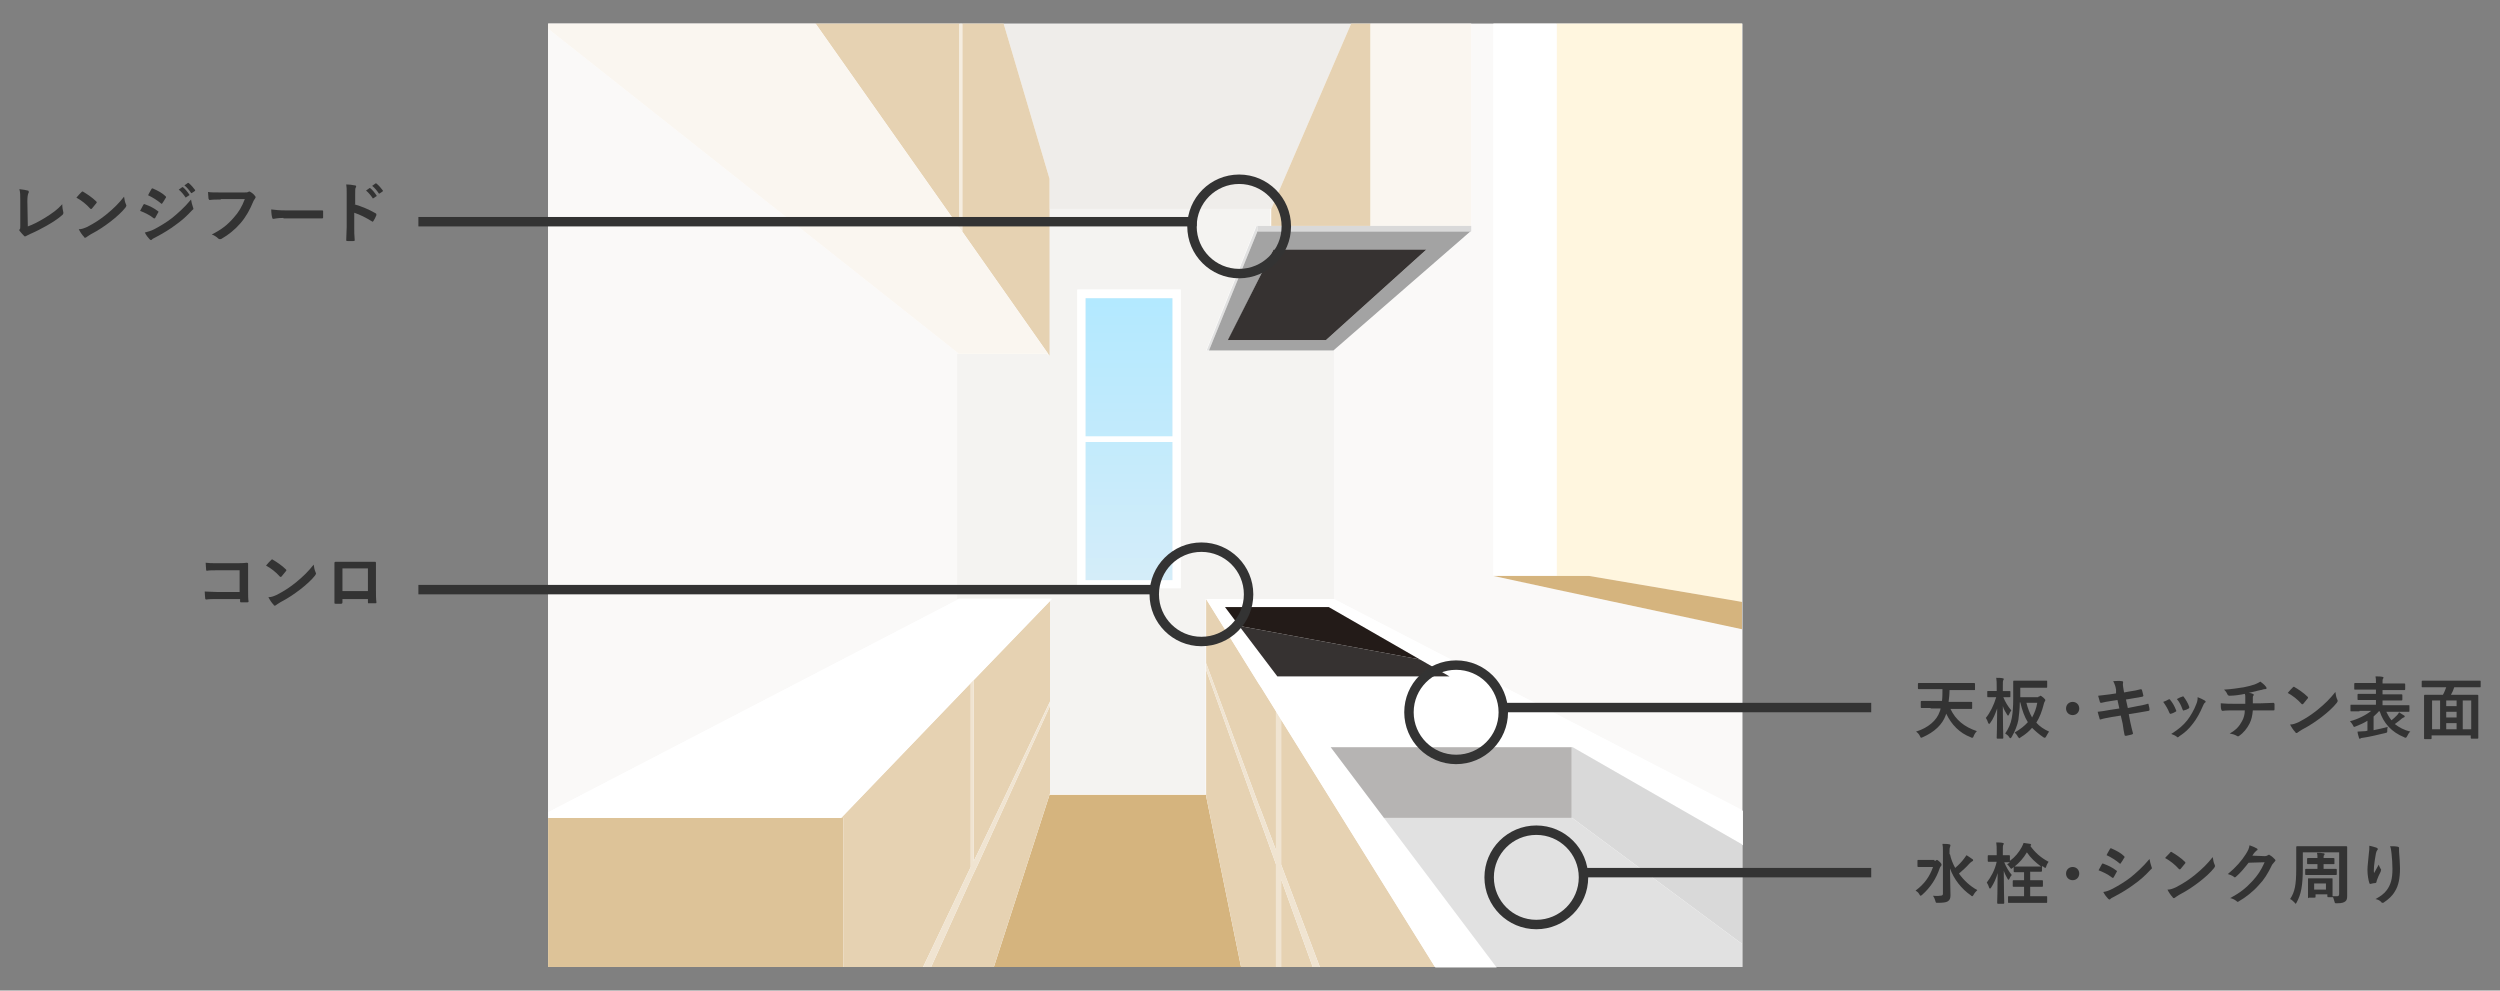 <?xml version="1.0" encoding="utf-8"?>
<!-- Generator: Adobe Illustrator 25.1.0, SVG Export Plug-In . SVG Version: 6.00 Build 0)  -->
<svg version="1.1" id="レイヤー_1" xmlns="http://www.w3.org/2000/svg" xmlns:xlink="http://www.w3.org/1999/xlink" x="0px"
	 y="0px" width="530px" height="210px" viewBox="0 0 530 210" style="enable-background:new 0 0 530 210;" xml:space="preserve">
<rect x="0" y="0" width="530" height="210" fill="#808080" stroke="none"/>
<style type="text/css">
	.st0{fill:#FFFFFF;}
	.st1{fill:#EBF3F9;}
	.st2{fill:#F3FAFD;}
	.st3{fill:#DEECF4;}
	.st4{fill:#D2E1EB;}
	.st5{fill:url(#SVGID_1_);}
	.st6{fill:#DEEBF5;}
	.st7{fill:#A7B0B8;}
	.st8{fill:url(#SVGID_2_);}
	.st9{fill:#F7FAFC;}
	.st10{fill:#EFF8FD;}
	.st11{fill:#D6E7F1;}
	.st12{fill:#CEE2ED;}
	.st13{fill:#BBBBBB;}
	.st14{fill:#CCCCCC;}
	.st15{fill:#FFF9EF;}
	.st16{fill:#C3DFF4;}
	.st17{fill:#B6D8F1;}
	.st18{fill:url(#SVGID_3_);}
	.st19{fill:none;stroke:#333333;stroke-width:2;stroke-miterlimit:10;}
	.st20{fill:#333333;}
	.st21{fill:#FAF9F8;}
	.st22{fill:#EFEDEA;}
	.st23{fill:#D5B47E;}
	.st24{fill:#F4F3F1;}
	.st25{fill:#E6D2B2;}
	.st26{fill:#F0E4D1;}
	.st27{fill:#363231;}
	.st28{fill:#231B18;}
	.st29{fill:#D9D9D9;}
	.st30{fill:#B6B4B3;}
	.st31{fill:#E1E1E1;}
	.st32{fill:#DDC398;}
	.st33{fill:#F5EDE0;}
	.st34{fill:#FAF6F0;}
	.st35{fill:#FFF6DF;}
	.st36{fill:#A3A3A3;}
	.st37{fill:url(#SVGID_4_);}
	.st38{fill:url(#SVGID_5_);}
	.st39{fill-rule:evenodd;clip-rule:evenodd;fill:#FCF8EE;}
	.st40{fill-rule:evenodd;clip-rule:evenodd;fill:#DCDCDC;}
	.st41{fill:#E5D3B3;stroke:#E5D3B3;stroke-width:0.439;stroke-linecap:round;stroke-linejoin:round;stroke-miterlimit:10;}
	.st42{fill:#EEEEEE;stroke:#EEEEEE;stroke-width:0.439;stroke-linecap:round;stroke-linejoin:round;stroke-miterlimit:10;}
	.st43{fill:#B4DCF2;stroke:#B4DCF2;stroke-width:0.439;stroke-linecap:round;stroke-linejoin:round;stroke-miterlimit:10;}
	.st44{fill:#DBDCDC;stroke:#DBDCDC;stroke-width:0.439;stroke-linecap:round;stroke-linejoin:round;stroke-miterlimit:10;}
	.st45{fill:#E5E5E4;stroke:#E5E5E4;stroke-width:0.439;stroke-linecap:round;stroke-linejoin:round;stroke-miterlimit:10;}
	.st46{fill:none;stroke:#C39C61;stroke-width:0.774;stroke-miterlimit:10;}
	.st47{fill:#C39C61;}
	.st48{fill:none;stroke:#C8C9C9;stroke-width:0.774;stroke-miterlimit:10;}
	.st49{fill:#C8C9C9;}
	.st50{opacity:0.8;clip-path:url(#SVGID_7_);fill:none;stroke:#FFFFFF;stroke-width:4.386;stroke-miterlimit:10;}
	.st51{opacity:0.8;clip-path:url(#SVGID_7_);fill:none;stroke:#FFFFFF;stroke-width:2.193;stroke-miterlimit:10;}
	.st52{fill:#F6F8F8;stroke:#F6F8F8;stroke-width:0.439;stroke-linecap:round;stroke-linejoin:round;stroke-miterlimit:10;}
	.st53{fill:#CECECE;}
	.st54{fill:none;stroke:#C8C9C9;stroke-width:0.785;stroke-miterlimit:10;}
	.st55{fill:#EEEEEE;}
	.st56{fill:none;stroke:#EEEEEE;stroke-width:0.554;stroke-miterlimit:10;}
	.st57{fill:#999B9B;}
	.st58{fill:#686B6B;}
	.st59{fill:#DBDCDC;}
	.st60{fill:none;stroke:#DBDCDC;stroke-width:0.785;stroke-miterlimit:10;}
	.st61{fill:#C8C9C9;stroke:#C8C9C9;stroke-width:0.785;stroke-miterlimit:10;}
	.st62{clip-path:url(#SVGID_9_);}
	.st63{fill-rule:evenodd;clip-rule:evenodd;fill:#EEE7DD;}
	.st64{fill:#CDB99A;}
	.st65{fill:none;}
	.st66{fill:#AE8249;}
	.st67{fill:#999999;}
	.st68{fill:#A18B74;}
	.st69{fill:#DDD0BB;}
	.st70{fill:#E8E9E9;}
	.st71{fill:#231815;}
	.st72{fill:#EDE6DA;}
	.st73{fill:#8F642B;}
	.st74{fill:#B3B3B3;}
	.st75{fill-rule:evenodd;clip-rule:evenodd;fill:#FBF4E5;}
	.st76{fill-rule:evenodd;clip-rule:evenodd;fill:#333333;}
	.st77{fill:#272727;}
	.st78{fill-rule:evenodd;clip-rule:evenodd;fill:#FFFFFF;}
</style>
<g>
	<g>
		<rect x="116.2" y="5" class="st0" width="253.2" height="200"/>
		<g>
			<polygon class="st21" points="202.9,74.7 116.2,6.1 116.2,172.2 202.9,127.2 			"/>
			<polygon class="st22" points="269.5,44.3 286.4,5.1 212.8,5.1 222.5,37.9 222.5,44.3 269.5,44.3 			"/>
			<polygon class="st23" points="207.3,180.8 213.2,168.5 213.2,168.5 			"/>
			<polygon class="st23" points="255.7,168.5 222.5,168.5 210.7,205 263.1,205 255.7,168.8 			"/>
			<polygon class="st21" points="330,125 316.6,122.1 316.6,118.7 316.6,5.1 311.9,5.1 311.9,47.9 311.9,49 311.8,49.1 282.8,74.2 
				282.8,127 369.3,171.7 369.3,133.4 			"/>
			<polygon class="st21" points="290.5,47.9 290.5,47.9 311.9,47.9 			"/>
			<path class="st24" d="M202.9,74.7v52.4l0.4-0.2H223l-16.6,17.3l16.2-16.8v21.3l-9.5,19.8h0l9.3-19.5v0.9l0.2-0.4v18.6l-0.1,0.3
				h33.1V142v-1.4V127h27l0.2,0.1V74.2l-0.1,0.1h-26.4h-0.6l10.6-26.4h0.2h2.8v-3.6h-47v31.1l-0.3-0.4h-19L202.9,74.7z M228.4,61.4
				h21.9v63.3h-21.9V61.4z"/>
			<polygon class="st25" points="271.6,183.3 279.8,205 304.2,205 271.6,152.6 			"/>
			<polygon class="st25" points="266.8,170.5 267.4,172 270.5,180.2 270.5,150.8 267.4,145.8 266.8,144.9 255.7,127 255.7,140.6 			
				"/>
			<polygon class="st25" points="271.6,205 278.3,205 271.6,186.4 			"/>
			<polygon class="st25" points="267.4,174.6 266.8,173 255.7,142 255.7,168.5 255.7,168.8 263.1,205 270.5,205 270.5,183.2 			"/>
			<polygon class="st26" points="271.6,152.6 270.5,150.8 270.5,180.2 267.4,172 266.8,170.5 255.7,140.6 255.7,142 266.8,173 
				267.4,174.6 270.5,183.2 270.5,205 271.6,205 271.6,186.4 278.3,205 279.8,205 271.6,183.3 			"/>
			<path class="st0" d="M282.7,127h-27l11.2,18l0.6,0.9l3.1,5l1.1,1.8l32.6,52.4h13l-23.8-31.6l-11.3-15h31h20.2h0.1l36,20.7v-7.3
				L282.8,127L282.7,127z M307.3,143.4h-36.5l-8-10.7l-3-4h22l19.4,11.1L307.3,143.4z"/>
			<polygon class="st27" points="270.8,143.4 307.3,143.4 301,139.8 262.7,132.7 			"/>
			<polygon class="st28" points="259.7,128.7 262.7,132.7 301,139.8 281.7,128.7 			"/>
			<polygon class="st29" points="333.2,158.4 333.2,173.3 333.3,173.4 369.3,200.1 369.3,179 333.4,158.4 			"/>
			<polygon class="st30" points="333.2,173.3 333.2,158.4 313,158.4 282.1,158.4 293.4,173.4 333.2,173.4 			"/>
			<polygon class="st31" points="369.3,200.1 333.3,173.4 333.2,173.3 333.2,173.4 293.4,173.4 317.2,205 369.3,205 			"/>
			<polygon class="st32" points="178.3,173.4 116.2,173.4 116.2,205 178.8,205 178.8,173.4 			"/>
			<polygon class="st25" points="222.6,148.7 222.6,127.4 206.4,144.2 206.4,182.6 207.3,180.8 213.2,168.5 			"/>
			<polygon class="st25" points="205.8,183.8 205.8,144.8 178.8,172.9 178.3,173.4 178.8,173.4 178.8,205 195.7,205 			"/>
			<polygon class="st25" points="222.6,168.2 222.6,149.6 222.5,149.9 222.5,149.9 207.3,183.3 206.1,185.8 197.4,205 210.7,205 
				222.5,168.5 			"/>
			<polygon class="st0" points="178.8,172.9 205.8,144.8 206.1,144.5 206.4,144.2 223,127 203.2,127 202.9,127.2 116.2,172.2 
				116.2,173.4 178.3,173.4 			"/>
			<polygon class="st26" points="207.3,183.3 222.5,149.9 222.5,149.9 222.5,149 213.2,168.5 207.3,180.8 206.4,182.6 206.4,144.2 
				206.1,144.5 205.8,144.8 205.8,183.8 195.7,205 197.4,205 206.1,185.8 			"/>
			<polygon class="st25" points="204,49.1 222.2,75 222.2,75 222.5,75.4 222.5,44.3 222.5,37.9 212.8,5.1 212.8,5 204,5 			"/>
			<polygon class="st25" points="203.4,5 172.9,5 203.4,48.3 			"/>
			<polygon class="st33" points="204,49.1 204,5 203.4,5 203.4,48.3 			"/>
			<polygon class="st34" points="203.2,75 222.2,75 222.2,75 204,49.1 203.4,48.3 172.9,5 116.2,5 116.2,6.1 202.9,74.7 			"/>
			<polygon class="st35" points="369.3,127.6 369.3,5 330,5 330,120.9 330,122.1 336.9,122.1 			"/>
			<polygon class="st0" points="316.6,118.7 316.6,122.1 330,122.1 330,120.9 330,5 316.6,5 316.6,5.1 			"/>
			<polygon class="st23" points="369.3,133.4 369.3,127.6 336.9,122.1 330,122.1 316.6,122.1 330,125 			"/>
			<polygon class="st34" points="290.5,47.9 311.9,47.9 311.9,5.1 311.9,5 290.5,5 			"/>
			<polygon class="st25" points="269.5,44.3 269.5,44.3 269.5,47.9 290.5,47.9 290.5,47.9 290.5,5 286.5,5 286.4,5.1 			"/>
			<polygon class="st31" points="266.6,47.9 266.4,47.9 255.8,74.3 256.3,74.3 266.6,49 			"/>
			<path class="st36" d="M266.6,49l-10.3,25.3h26.4l0.1-0.1l29-25.2L266.6,49L266.6,49z M270,52.9h32.4l-21.3,19.2h-20.7L270,52.9z"
				/>
			<polygon class="st29" points="266.6,49 266.6,49.1 311.8,49.1 311.9,49 311.9,47.9 290.5,47.9 269.5,47.9 266.6,47.9 			"/>
			<polygon class="st27" points="281.1,72.1 302.4,52.9 270,52.9 260.3,72.1 			"/>
			<rect x="230.1" y="93.7" class="st24" width="18.5" height="29.4"/>
			<linearGradient id="SVGID_1_" gradientUnits="userSpaceOnUse" x1="239.379" y1="123.891" x2="239.379" y2="62.298">
				<stop  offset="0" style="stop-color:#D5EDF9"/>
				<stop  offset="0.366" style="stop-color:#C7EBFB"/>
				<stop  offset="1" style="stop-color:#B2E9FF"/>
			</linearGradient>
			<rect x="230.1" y="93.7" class="st5" width="18.5" height="29.4"/>
			<rect x="230.1" y="63.2" class="st24" width="18.5" height="29.4"/>
			<linearGradient id="SVGID_2_" gradientUnits="userSpaceOnUse" x1="239.379" y1="123.891" x2="239.379" y2="62.298">
				<stop  offset="0" style="stop-color:#D5EDF9"/>
				<stop  offset="0.366" style="stop-color:#C7EBFB"/>
				<stop  offset="1" style="stop-color:#B2E9FF"/>
			</linearGradient>
			<rect x="230.1" y="63.2" class="st8" width="18.5" height="29.4"/>
			<path class="st0" d="M250.3,61.4h-21.9v63.3h21.9V61.4z M248.6,123h-18.5V93.7h18.5V123z M248.6,92.5h-18.5V63.2h18.5V92.5z"/>
		</g>
	</g>
	<g>
		<g>
			<circle class="st19" cx="325.7" cy="186" r="10"/>
			<line class="st19" x1="335.7" y1="185" x2="396.7" y2="185"/>
		</g>
		<g>
			<path class="st20" d="M410.1,182.5c0.2,0,0.3,0,0.3-0.1c0.1,0,0.1-0.1,0.2-0.1c0.1,0,0.3,0.1,0.6,0.4c0.4,0.4,0.4,0.5,0.4,0.6
				c0,0.1,0,0.2-0.1,0.3c-0.1,0.1-0.2,0.2-0.3,0.5c-0.7,2.1-1.9,4-3.7,5.6c-0.2,0.1-0.2,0.2-0.3,0.2c-0.1,0-0.2-0.1-0.3-0.3
				c-0.2-0.4-0.5-0.6-0.8-0.8c1.9-1.4,3-3,3.7-5h-1.6c-1,0-1.4,0-1.5,0c-0.1,0-0.2,0-0.2-0.2v-1.1c0-0.1,0-0.2,0.2-0.2
				c0.1,0,0.4,0,1.5,0H410.1z M413.4,181.1c0.2,1,0.6,2,1.1,2.9c0.8-0.7,1.3-1.2,1.9-2c0.2-0.3,0.3-0.4,0.5-0.7
				c0.5,0.3,0.9,0.6,1.2,0.8c0.2,0.1,0.2,0.2,0.2,0.3c0,0.1-0.1,0.2-0.2,0.2c-0.2,0.1-0.4,0.3-0.7,0.6c-0.5,0.6-1.2,1.2-2.1,2
				c1.1,1.5,2.4,2.7,3.9,3.5c-0.3,0.3-0.6,0.6-0.8,1c-0.1,0.2-0.2,0.3-0.3,0.3c-0.1,0-0.2-0.1-0.3-0.2c-1.9-1.3-3.6-3.4-4.4-5.7
				c0,2,0.1,4.4,0.1,5.7c0,0.6-0.1,1-0.6,1.3c-0.3,0.2-1,0.3-2.1,0.3c-0.4,0-0.4,0-0.5-0.4c-0.1-0.4-0.3-0.8-0.5-1.1
				c0.4,0,0.9,0.1,1.4,0c0.5,0,0.7-0.1,0.7-0.4v-9c0-0.7,0-1.1-0.1-1.6c0.5,0,1.1,0,1.5,0.1c0.1,0,0.2,0.1,0.2,0.2
				c0,0.1-0.1,0.3-0.1,0.4c-0.1,0.2-0.1,0.5-0.1,1V181.1z"/>
			<path class="st20" d="M430.4,184.9v1.7h0.8c1.2,0,1.6,0,1.7,0c0.1,0,0.2,0,0.2,0.2v1c0,0.1,0,0.2-0.2,0.2c-0.1,0-0.5,0-1.7,0
				h-0.8v2h1.6c1.4,0,1.8,0,1.9,0c0.1,0,0.1,0,0.1,0.2v1c0,0.1,0,0.2-0.1,0.2c-0.1,0-0.6,0-1.9,0h-4.3c-1.4,0-1.8,0-1.9,0
				c-0.1,0-0.1,0-0.1-0.2v-1c0-0.1,0-0.2,0.1-0.2c0.1,0,0.5,0,1.9,0h1.4v-2h-0.5c-1.2,0-1.6,0-1.7,0c-0.1,0-0.2,0-0.2-0.2v-1
				c0-0.1,0-0.2,0.2-0.2c0.1,0,0.5,0,1.7,0h0.5v-1.7h-0.4c-1.2,0-1.6,0-1.6,0c-0.1,0-0.2,0-0.2-0.2v-0.9l-0.2,0.2
				c-0.2,0.1-0.3,0.2-0.3,0.2c-0.1,0-0.1-0.1-0.3-0.3c-0.2-0.3-0.4-0.5-0.6-0.7c0.2-0.1,0.4-0.2,0.6-0.4c-0.2,0-0.5,0-1.2,0
				c0.4,1,1,2,1.6,2.7c-0.2,0.2-0.4,0.5-0.5,0.8c-0.1,0.2-0.1,0.2-0.2,0.2s-0.1-0.1-0.2-0.2c-0.3-0.5-0.6-1.1-0.8-1.7
				c0,3.7,0.1,6.6,0.1,6.8c0,0.1,0,0.2-0.2,0.2h-1.1c-0.1,0-0.2,0-0.2-0.2c0-0.2,0.1-3,0.1-6.3c-0.3,1.1-0.8,2.2-1.4,3.1
				c-0.1,0.1-0.2,0.2-0.2,0.2c-0.1,0-0.1-0.1-0.2-0.2c-0.1-0.4-0.3-0.8-0.5-1.1c0.9-1.2,1.7-2.6,2.1-4.4H423c-1,0-1.3,0-1.4,0
				c-0.1,0-0.2,0-0.2-0.2v-1c0-0.1,0-0.2,0.2-0.2c0.1,0,0.4,0,1.4,0h0.3v-0.8c0-0.9,0-1.3-0.1-1.9c0.5,0,1,0,1.4,0.1
				c0.1,0,0.2,0.1,0.2,0.1c0,0.1,0,0.2-0.1,0.3c-0.1,0.2-0.1,0.4-0.1,1.4v0.8c0.9,0,1.2,0,1.3,0c0.1,0,0.2,0,0.2,0.2v1
				c1.1-0.8,1.9-1.8,2.5-2.9c0.2-0.4,0.3-0.6,0.4-0.9c0.5,0.1,0.9,0.1,1.4,0.2c0.1,0,0.2,0.1,0.2,0.2c0,0.1,0,0.2-0.2,0.2
				c1,1.4,2.2,2.5,3.9,3.4c-0.2,0.3-0.4,0.6-0.5,1c-0.1,0.2-0.1,0.3-0.2,0.3c-0.1,0-0.2-0.1-0.3-0.2l-0.4-0.2v1c0,0.1,0,0.2-0.2,0.2
				c-0.1,0-0.5,0-1.6,0H430.4z M431.1,183.7c1.1,0,1.5,0,1.6,0c-1.2-0.9-2.2-1.8-3-3c-0.7,1.2-1.6,2.2-2.6,3c0.2,0,0.6,0,1.5,0
				H431.1z"/>
			<path class="st20" d="M440.8,185.2c0,0.8-0.6,1.4-1.4,1.4s-1.4-0.6-1.4-1.4c0-0.8,0.6-1.4,1.4-1.4S440.8,184.4,440.8,185.2z"/>
			<path class="st20" d="M445.6,183.2c0.1-0.1,0.1-0.2,0.3-0.1c1.1,0.4,1.9,0.8,2.7,1.4c0.1,0.1,0.2,0.1,0.2,0.2c0,0,0,0.1-0.1,0.2
				c-0.2,0.4-0.4,0.7-0.6,1.1c-0.1,0.1-0.1,0.1-0.2,0.1s-0.1,0-0.2-0.1c-0.9-0.7-1.8-1.1-2.8-1.5
				C445.3,183.8,445.5,183.4,445.6,183.2z M447.9,188.4c1.3-0.7,2.5-1.4,3.8-2.4c1.1-0.9,2.6-2.2,4-3.9c0.1,0.6,0.2,1,0.4,1.6
				c0,0.1,0.1,0.2,0.1,0.3c0,0.1,0,0.2-0.2,0.3c-1.3,1.4-2.2,2.2-3.6,3.2c-1.2,0.9-2.5,1.7-4.2,2.6c-0.3,0.2-0.7,0.3-0.8,0.5
				c-0.1,0.1-0.2,0.1-0.2,0.1c-0.1,0-0.2-0.1-0.3-0.2c-0.3-0.3-0.7-0.8-1-1.4C446.6,189,447.1,188.8,447.9,188.4z M447.3,180
				c0.1-0.2,0.2-0.2,0.4-0.1c0.9,0.4,1.9,0.9,2.6,1.6c0.1,0.1,0.1,0.1,0.1,0.2c0,0.1,0,0.1-0.1,0.2c-0.2,0.4-0.5,0.8-0.7,1.1
				c0,0.1-0.1,0.1-0.1,0.1c-0.1,0-0.1,0-0.2-0.1c-0.7-0.6-1.8-1.3-2.7-1.7C446.8,180.8,447.1,180.4,447.3,180z"/>
			<path class="st20" d="M460.1,180.7c0.1-0.1,0.1-0.1,0.2-0.1c0.1,0,0.1,0,0.2,0.1c0.7,0.4,1.9,1.2,2.7,2c0.1,0.1,0.1,0.1,0.1,0.2
				c0,0.1,0,0.1-0.1,0.2c-0.2,0.3-0.7,0.8-0.9,1.1c-0.1,0.1-0.1,0.1-0.2,0.1s-0.1,0-0.2-0.1c-0.8-0.9-1.8-1.7-2.9-2.3
				C459.4,181.4,459.9,181,460.1,180.7z M461.3,188.1c1.7-0.9,2.6-1.5,4-2.6c1.7-1.4,2.6-2.3,3.8-3.8c0.1,0.7,0.2,1.2,0.4,1.6
				c0,0.1,0.1,0.2,0.1,0.3c0,0.1-0.1,0.2-0.2,0.4c-0.7,0.9-1.9,2-3.2,3c-1.2,0.9-2.3,1.7-4.2,2.7c-0.6,0.4-0.8,0.5-0.9,0.6
				c-0.1,0.1-0.2,0.1-0.3,0.1c-0.1,0-0.2-0.1-0.2-0.2c-0.4-0.4-0.8-1-1.1-1.6C460.2,188.6,460.6,188.4,461.3,188.1z"/>
			<path class="st20" d="M480.1,181.5c0.4,0,0.5-0.1,0.7-0.2c0.1,0,0.1-0.1,0.2-0.1c0.1,0,0.1,0,0.2,0.1c0.4,0.2,0.7,0.5,1,0.8
				c0.1,0.1,0.2,0.2,0.2,0.3c0,0.1-0.1,0.2-0.2,0.3c-0.2,0.2-0.3,0.4-0.5,0.6c-0.9,1.9-1.8,3.3-2.8,4.3c-1.2,1.4-2.9,2.7-4.3,3.5
				c-0.1,0.1-0.2,0.1-0.2,0.1c-0.1,0-0.2-0.1-0.3-0.2c-0.4-0.3-0.8-0.5-1.3-0.6c2.2-1.2,3.3-2.1,4.7-3.6c1.1-1.2,1.8-2.2,2.6-4
				l-3.4,0.1c-1.1,1.4-1.8,2.2-2.6,2.9c-0.1,0.1-0.2,0.2-0.3,0.2c-0.1,0-0.1,0-0.2-0.1c-0.4-0.3-0.9-0.5-1.3-0.6
				c1.8-1.5,2.9-2.8,3.8-4.2c0.5-0.8,0.7-1.2,0.8-1.9c0.8,0.3,1.3,0.5,1.6,0.7c0.1,0.1,0.1,0.2,0.1,0.2s0,0.2-0.2,0.2
				c-0.1,0.1-0.2,0.2-0.4,0.4c-0.2,0.2-0.3,0.4-0.5,0.7L480.1,181.5z"/>
			<path class="st20" d="M489.5,190.4c-0.1,0-0.2,0-0.2-0.2c0-0.1,0-0.4,0-2v-0.7c0-0.8,0-1.1,0-1.2c0-0.1,0-0.1,0.2-0.1
				c0.1,0,0.4,0,1.5,0h1.8c1.1,0,1.4,0,1.5,0c0.1,0,0.2,0,0.2,0.1c0,0.1,0,0.4,0,1v0.8c0,1.4,0,1.8,0,1.9c0.4,0,0.7,0,1,0
				c0.3,0,0.4-0.2,0.4-0.5v-8.8h-7.7v3.3c0,3.9-0.4,5.6-1.3,7.3c-0.1,0.2-0.2,0.3-0.2,0.3c-0.1,0-0.1-0.1-0.2-0.2
				c-0.4-0.4-0.7-0.7-1-0.8c1-1.5,1.3-3,1.3-6.4v-2.3c0-1.4,0-2.2,0-2.3c0-0.1,0-0.2,0.2-0.2c0.1,0,0.6,0,1.9,0h6.6
				c1.3,0,1.8,0,1.9,0c0.1,0,0.2,0,0.2,0.2c0,0.1,0,0.8,0,2.3v6.2c0,0.6,0,1.4,0,1.9c0,0.5-0.1,0.9-0.4,1.1
				c-0.3,0.2-0.6,0.4-1.8,0.4c-0.4,0-0.4,0-0.5-0.4c-0.1-0.4-0.2-0.6-0.3-0.9h-1c-0.1,0-0.2,0-0.2-0.2v-0.4h-2.5v0.5
				c0,0.1,0,0.2-0.2,0.2H489.5z M492.6,183.2v1h0.9c1.2,0,1.6,0,1.7,0c0.1,0,0.2,0,0.2,0.2v0.9c0,0.1,0,0.2-0.2,0.2
				c-0.1,0-0.5,0-1.7,0h-2.9c-1.2,0-1.6,0-1.7,0c-0.1,0-0.2,0-0.2-0.2v-0.9c0-0.2,0-0.2,0.2-0.2c0.1,0,0.5,0,1.7,0h0.7v-1h-0.4
				c-1.1,0-1.5,0-1.6,0c-0.1,0-0.2,0-0.2-0.2v-0.9c0-0.1,0-0.2,0.2-0.2c0.1,0,0.4,0,1.6,0h0.4c0-0.5,0-0.7-0.1-1.1
				c0.5,0,0.9,0,1.4,0.1c0.2,0,0.2,0.1,0.2,0.2c0,0.1,0,0.2-0.1,0.2c-0.1,0.1-0.1,0.2-0.1,0.6h0.5c1.1,0,1.5,0,1.6,0
				c0.1,0,0.2,0,0.2,0.2v0.9c0,0.2,0,0.2-0.2,0.2c-0.1,0-0.5,0-1.6,0H492.6z M490.6,188.6h2.5v-1.3h-2.5V188.6z"/>
			<path class="st20" d="M503.8,179.7c0.2,0.1,0.3,0.2,0.3,0.3c0,0.1,0,0.1-0.1,0.2c-0.1,0.1-0.2,0.3-0.3,0.7
				c-0.2,1-0.3,1.9-0.4,2.7c0,0.5-0.1,1,0,1.5c0.3-0.5,0.6-1.1,1-1.8c0.1,0.4,0.3,0.7,0.4,0.9c0.1,0.1,0.1,0.2,0.1,0.2
				c0,0.1-0.1,0.2-0.1,0.4c-0.3,0.6-0.6,1.2-0.8,1.8c0,0.1-0.1,0.3-0.1,0.4c0,0.1-0.1,0.2-0.2,0.2c-0.2,0-0.8,0.1-1.1,0.2
				c-0.1,0-0.2-0.1-0.2-0.2c-0.2-0.6-0.4-1.7-0.4-2.8c0-0.9,0.2-2.1,0.3-3.5c0.1-0.5,0.1-1,0.1-1.6
				C502.9,179.4,503.4,179.6,503.8,179.7z M508.3,179.5c0.3,0.1,0.3,0.1,0.3,0.4c0,0.2,0,0.4,0,0.6c0.1,1.3,0.2,2.6,0.2,3.6
				c0,2-0.3,3.7-1.1,4.9c-0.5,0.9-1.4,1.7-2.3,2.3c-0.1,0.1-0.2,0.1-0.3,0.1c-0.1,0-0.2,0-0.3-0.2c-0.3-0.3-0.7-0.5-1.2-0.6
				c1.1-0.6,1.8-1.1,2.4-1.9c0.8-1.1,1.2-2.3,1.2-4.5c0-1-0.1-2.5-0.2-3.3c-0.1-0.7-0.1-1-0.3-1.5
				C507.3,179.4,507.9,179.4,508.3,179.5z"/>
		</g>
	</g>
	<g>
		<g>
			<circle class="st19" cx="308.7" cy="151" r="10"/>
			<line class="st19" x1="318.7" y1="150" x2="396.7" y2="150"/>
		</g>
		<g>
			<path class="st20" d="M409.3,150.1c-1.4,0-1.8,0-1.9,0c-0.1,0-0.2,0-0.2-0.2v-1.1c0-0.1,0-0.2,0.2-0.2c0.1,0,0.5,0,1.9,0h2.4
				c0.1-0.7,0.1-1.6,0.1-2.5h-3.2c-1.3,0-1.7,0-1.8,0c-0.1,0-0.2,0-0.2-0.2V145c0-0.2,0-0.2,0.2-0.2c0.1,0,0.5,0,1.8,0h8.1
				c1.3,0,1.7,0,1.8,0c0.1,0,0.2,0,0.2,0.2v1.1c0,0.2,0,0.2-0.2,0.2c-0.1,0-0.5,0-1.8,0h-3.4c0,0.9-0.1,1.7-0.2,2.5h2.9
				c1.3,0,1.8,0,1.9,0c0.2,0,0.2,0,0.2,0.2v1.1c0,0.1,0,0.2-0.2,0.2c-0.1,0-0.5,0-1.9,0h-2.5c1.1,2.3,2.9,3.8,5.6,4.7
				c-0.3,0.3-0.5,0.6-0.7,1.1c-0.1,0.3-0.2,0.3-0.3,0.3c-0.1,0-0.2,0-0.3-0.1c-2.4-0.9-4.1-2.7-5.2-5c0,0.1-0.1,0.2-0.1,0.3
				c-0.7,2-2.4,3.6-4.9,4.7c-0.2,0.1-0.3,0.1-0.3,0.1c-0.1,0-0.2-0.1-0.3-0.4c-0.2-0.4-0.5-0.7-0.8-0.9c2.6-0.8,4.4-2.4,5-4.2
				c0.1-0.2,0.2-0.5,0.2-0.7H409.3z"/>
			<path class="st20" d="M423.5,156.6c-0.1,0-0.2,0-0.2-0.2c0-0.2,0.1-2.9,0.1-6.2c-0.4,1.1-0.8,2.2-1.5,3.1
				c-0.1,0.1-0.2,0.2-0.2,0.2s-0.1-0.1-0.2-0.2c-0.1-0.4-0.3-0.8-0.5-1.1c0.9-1.1,1.7-2.7,2.2-4.4h-0.3c-1,0-1.3,0-1.4,0
				c-0.2,0-0.2,0-0.2-0.2v-1c0-0.1,0-0.1,0.2-0.1c0.1,0,0.4,0,1.4,0h0.4v-0.9c0-0.9,0-1.3-0.1-1.9c0.5,0,1,0,1.4,0.1
				c0.1,0,0.2,0.1,0.2,0.1c0,0.1,0,0.2-0.1,0.3c-0.1,0.2-0.1,0.4-0.1,1.3v1c1,0,1.3,0,1.4,0c0.1,0,0.2,0,0.2,0.1v1
				c0,0.2,0,0.2-0.2,0.2c-0.1,0-0.4,0-1.3,0c0.4,1,1,2,1.7,2.8c-0.2,0.3-0.4,0.6-0.5,0.9c-0.1,0.2-0.1,0.2-0.2,0.2s-0.1-0.1-0.2-0.2
				c-0.3-0.5-0.7-1.1-0.9-1.8c0,3.6,0.1,6.5,0.1,6.7c0,0.1,0,0.2-0.2,0.2H423.5z M432.1,147.7c0.2,0,0.2,0,0.3-0.1s0.1-0.1,0.2-0.1
				c0.1,0,0.2,0.1,0.6,0.4c0.3,0.3,0.4,0.4,0.4,0.5c0,0.1,0,0.2-0.1,0.3c-0.1,0.1-0.1,0.2-0.2,0.5c-0.4,1.6-0.9,2.9-1.6,4
				c0.7,0.8,1.6,1.4,2.7,1.9c-0.2,0.3-0.4,0.6-0.6,1c-0.1,0.2-0.2,0.3-0.3,0.3c-0.1,0-0.2,0-0.3-0.1c-0.9-0.6-1.7-1.3-2.4-2
				c-0.6,0.7-1.4,1.4-2.4,2c-0.2,0.1-0.2,0.2-0.3,0.2c-0.1,0-0.1-0.1-0.3-0.3c-0.2-0.4-0.4-0.6-0.7-0.9c1.2-0.7,2.1-1.4,2.8-2.2
				c-0.7-1.1-1.2-2.5-1.6-4.2h-0.1c0,1.5-0.2,2.7-0.3,3.7c-0.2,1.1-0.7,2.4-1.4,3.6c-0.1,0.2-0.2,0.3-0.3,0.3
				c-0.1,0-0.2-0.1-0.3-0.3c-0.2-0.3-0.5-0.5-0.8-0.7c0.7-1,1.2-2.1,1.4-3.3c0.2-1.1,0.3-2.3,0.3-4.2c0-2.4,0-3.4,0-3.5
				c0-0.2,0-0.2,0.2-0.2c0.1,0,0.5,0,1.8,0h3.3c1.3,0,1.7,0,1.8,0c0.1,0,0.1,0,0.1,0.2v1.1c0,0.1,0,0.2-0.1,0.2c-0.1,0-0.5,0-1.8,0
				h-3.8v2H432.1z M429.6,149c0.3,1.2,0.7,2.2,1.2,3.1c0.5-0.9,0.9-1.9,1.1-3.1H429.6z"/>
			<path class="st20" d="M440.8,150.2c0,0.8-0.6,1.4-1.4,1.4s-1.4-0.6-1.4-1.4c0-0.8,0.6-1.4,1.4-1.4S440.8,149.4,440.8,150.2z"/>
			<path class="st20" d="M448.6,146.2c-0.1-0.7-0.3-1.2-0.6-1.8c0.6,0,1.2-0.1,1.8,0c0.2,0,0.3,0.1,0.3,0.2c0,0.2-0.1,0.4,0,1
				l0.2,1.2l1.1-0.2c0.8-0.1,1.8-0.3,2.5-0.5c0.1,0,0.1,0.1,0.2,0.2c0.1,0.4,0.2,0.7,0.3,1.2c0,0.1-0.1,0.1-0.2,0.2
				c-0.6,0.1-1.6,0.3-2.3,0.4l-1.2,0.2l0.4,1.8l2-0.4c1-0.2,1.7-0.3,2.2-0.5c0.2,0,0.2,0,0.2,0.2c0.1,0.4,0.2,0.7,0.2,1.1
				c0,0.1-0.1,0.2-0.2,0.2c-0.4,0.1-1.3,0.2-2.3,0.4l-1.9,0.3l0.3,1.6c0.2,0.9,0.4,1.8,0.6,2.5c0,0.1-0.1,0.1-0.2,0.2
				c-0.3,0.1-0.9,0.2-1.3,0.3c-0.2,0-0.3-0.1-0.3-0.2c-0.1-0.5-0.3-1.5-0.4-2.4l-0.4-1.7l-1.9,0.3c-1,0.2-1.7,0.3-2.3,0.5
				c-0.2,0.1-0.3,0-0.3-0.2c-0.1-0.4-0.3-0.9-0.4-1.4c0.9-0.1,1.6-0.2,2.6-0.4l2-0.3l-0.4-1.8l-1.3,0.2c-0.8,0.1-1.7,0.3-2.1,0.4
				c-0.1,0-0.2,0-0.3-0.1c-0.1-0.3-0.3-1-0.4-1.4c0.8-0.1,1.5-0.2,2.5-0.3l1.3-0.2L448.6,146.2z"/>
			<path class="st20" d="M459.7,148.3c0.2-0.1,0.3-0.1,0.4,0.1c0.5,0.6,0.9,1.3,1.2,2.1c0,0.1,0.1,0.2,0.1,0.2
				c0,0.1-0.1,0.1-0.2,0.2c-0.3,0.2-0.6,0.3-0.9,0.4c-0.2,0.1-0.3,0-0.4-0.2c-0.3-0.8-0.8-1.6-1.3-2.3
				C459.1,148.6,459.4,148.5,459.7,148.3z M467.4,148.5c0.1,0.1,0.2,0.2,0.2,0.2c0,0.1,0,0.2-0.2,0.3c-0.2,0.2-0.3,0.5-0.4,0.7
				c-0.6,1.4-1.3,2.7-2.1,3.7c-0.9,1.2-1.7,1.9-2.9,2.7c-0.1,0.1-0.2,0.2-0.3,0.2c-0.1,0-0.2,0-0.2-0.1c-0.4-0.3-0.7-0.4-1.2-0.6
				c1.7-1.1,2.5-1.8,3.4-2.9c0.7-0.9,1.5-2.3,1.9-3.4c0.2-0.5,0.3-0.8,0.3-1.5C466.4,148,467.1,148.3,467.4,148.5z M462.6,147.7
				c0.2-0.1,0.3-0.1,0.4,0.1c0.4,0.5,0.9,1.4,1.1,2c0.1,0.2,0,0.3-0.1,0.4c-0.3,0.2-0.6,0.3-1,0.4c-0.2,0.1-0.2,0-0.3-0.2
				c-0.3-0.8-0.6-1.5-1.2-2.2C462,147.9,462.3,147.8,462.6,147.7z"/>
			<path class="st20" d="M476,149.1c0-0.4,0-1,0-1.4c0-0.2,0-0.4-0.1-0.6c-0.9,0.2-2.2,0.4-3.3,0.4c-0.2,0-0.3-0.2-0.4-0.3
				c-0.1-0.3-0.3-0.6-0.7-1c1.8-0.1,2.8-0.3,4.2-0.5c1-0.2,1.7-0.4,2.3-0.6c0.7-0.3,0.9-0.4,1.2-0.6c0.5,0.4,0.9,0.7,1.1,1
				c0.1,0.1,0.2,0.2,0.2,0.4c0,0.2-0.1,0.2-0.4,0.2c-0.3,0-0.6,0.2-0.9,0.2c-0.9,0.2-1.7,0.4-2.5,0.6c0.4,0,0.7,0.1,0.9,0.2
				c0.1,0,0.2,0.1,0.2,0.2c0,0.1,0,0.1-0.1,0.2c-0.1,0.1-0.1,0.3-0.1,0.5c0,0.3,0,0.6,0,1.1h1.7c0.9,0,2.1-0.1,2.7-0.1
				c0.1,0,0.1,0.1,0.2,0.2c0,0.4,0,0.8,0,1.1c0,0.2,0,0.3-0.2,0.3c-0.9,0-1.7,0-2.7,0h-1.7c-0.1,1.2-0.3,2-0.7,2.8
				c-0.5,1-1.3,2-2.2,2.6c-0.1,0.1-0.2,0.1-0.2,0.1c-0.1,0-0.2,0-0.3-0.1c-0.5-0.3-1-0.4-1.5-0.5c1.4-0.8,2-1.5,2.6-2.6
				c0.4-0.7,0.6-1.5,0.6-2.3h-2.5c-0.5,0-1.5,0-2.2,0.1c-0.2,0-0.2-0.1-0.3-0.3c-0.1-0.3-0.1-0.8-0.1-1.3c1,0.1,2,0.1,2.7,0.1H476z"
				/>
			<path class="st20" d="M486.1,145.7c0.1-0.1,0.1-0.1,0.2-0.1c0.1,0,0.1,0,0.2,0.1c0.7,0.4,1.9,1.2,2.7,2c0.1,0.1,0.1,0.1,0.1,0.2
				c0,0.1,0,0.1-0.1,0.2c-0.2,0.3-0.7,0.8-0.9,1.1c-0.1,0.1-0.1,0.1-0.2,0.1s-0.1,0-0.2-0.1c-0.8-0.9-1.8-1.7-2.9-2.3
				C485.4,146.4,485.8,146,486.1,145.7z M487.3,153.1c1.7-0.9,2.6-1.5,4-2.6c1.7-1.4,2.6-2.3,3.8-3.8c0.1,0.7,0.2,1.2,0.4,1.6
				c0,0.1,0.1,0.2,0.1,0.3c0,0.1-0.1,0.2-0.2,0.4c-0.7,0.9-1.9,2-3.2,3c-1.2,0.9-2.3,1.7-4.2,2.7c-0.6,0.4-0.8,0.5-0.9,0.6
				c-0.1,0.1-0.2,0.1-0.3,0.1c-0.1,0-0.2-0.1-0.2-0.2c-0.4-0.4-0.8-1-1.1-1.6C486.1,153.6,486.6,153.4,487.3,153.1z"/>
			<path class="st20" d="M500.2,150.8c-1.2,0-1.7,0-1.8,0c-0.1,0-0.1,0-0.1-0.2v-1c0-0.1,0-0.2,0.1-0.2c0.1,0,0.5,0,1.8,0h3.5v-1
				h-1.8c-1.4,0-1.8,0-1.9,0c-0.2,0-0.2,0-0.2-0.2v-0.9c0-0.1,0-0.2,0.2-0.2c0.1,0,0.6,0,1.9,0h1.8v-0.9h-2.5c-1.3,0-1.8,0-1.9,0
				c-0.2,0-0.2,0-0.2-0.2v-1c0-0.1,0-0.2,0.2-0.2c0.1,0,0.5,0,1.9,0h2.5v-0.1c0-0.6,0-0.9-0.1-1.3c0.5,0,1.1,0,1.5,0.1
				c0.1,0,0.2,0.1,0.2,0.1c0,0.1,0,0.2-0.1,0.3c-0.1,0.1-0.1,0.3-0.1,0.8v0.2h2.7c1.4,0,1.8,0,1.9,0c0.1,0,0.2,0,0.2,0.2v1
				c0,0.1,0,0.2-0.2,0.2c-0.1,0-0.5,0-1.9,0h-2.7v0.9h2.1c1.4,0,1.8,0,1.9,0c0.1,0,0.2,0,0.2,0.2v0.9c0,0.1,0,0.2-0.2,0.2
				c-0.1,0-0.6,0-1.9,0h-2.1v1h3.8c1.2,0,1.7,0,1.8,0c0.1,0,0.1,0,0.1,0.2v1c0,0.1,0,0.2-0.1,0.2c-0.1,0-0.5,0-1.8,0h-3
				c0.3,0.6,0.6,1.2,1.1,1.8c0.4-0.3,0.8-0.7,1.2-1.1c0.2-0.2,0.3-0.4,0.4-0.6c0.4,0.3,0.8,0.5,1.1,0.7c0.1,0.1,0.1,0.1,0.1,0.2
				c0,0.1-0.1,0.2-0.2,0.2c-0.1,0-0.2,0.1-0.5,0.3c-0.4,0.4-0.9,0.7-1.4,1.1c0.9,0.7,2,1.3,3.3,1.6c-0.3,0.2-0.5,0.6-0.7,1
				c-0.1,0.2-0.2,0.3-0.3,0.3c-0.1,0-0.2,0-0.3-0.1c-2.7-1.1-4.4-3-5.2-5.5h-0.2c-0.3,0.4-0.7,0.7-1.1,1.1v2.9c1-0.2,1.9-0.4,3-0.7
				c-0.1,0.3-0.1,0.5-0.1,0.8c0,0.4,0,0.4-0.4,0.5c-1.7,0.4-3.3,0.8-4.7,1c-0.3,0-0.5,0.1-0.5,0.1c-0.1,0.1-0.1,0.1-0.2,0.1
				c-0.1,0-0.2,0-0.2-0.2c-0.1-0.4-0.3-0.9-0.3-1.3c0.5,0,1.1-0.1,1.7-0.1l0.4-0.1v-2.1c-0.8,0.5-1.7,0.9-2.5,1.2
				c-0.2,0.1-0.3,0.1-0.3,0.1c-0.1,0-0.2-0.1-0.3-0.4c-0.2-0.3-0.4-0.6-0.6-0.8c1.6-0.4,3.4-1.3,4.5-2.2H500.2z"/>
			<path class="st20" d="M515.4,145.7c-1.2,0-1.7,0-1.8,0c-0.1,0-0.2,0-0.2-0.1v-1.1c0-0.1,0-0.2,0.2-0.2c0.1,0,0.5,0,1.8,0h8.5
				c1.3,0,1.7,0,1.8,0c0.2,0,0.2,0,0.2,0.2v1.1c0,0.1,0,0.1-0.2,0.1c-0.1,0-0.5,0-1.8,0h-3.6c-0.2,0.6-0.4,1.1-0.7,1.6h3.7
				c1.3,0,1.8,0,1.9,0c0.1,0,0.2,0,0.2,0.2c0,0.1,0,0.7,0,2.6v2.5c0,3.1,0,3.7,0,3.8c0,0.1,0,0.2-0.2,0.2H524c-0.1,0-0.2,0-0.2-0.2
				v-0.5h-8.3v0.6c0,0.1,0,0.2-0.2,0.2h-1.2c-0.1,0-0.2,0-0.2-0.2c0-0.1,0-0.7,0-3.8v-2.2c0-2.2,0-2.9,0-3c0-0.1,0-0.2,0.2-0.2
				c0.1,0,0.6,0,1.9,0h1.9c0.3-0.5,0.5-1.1,0.7-1.6H515.4z M515.6,154.6h1.7v-6.1h-1.7V154.6z M520.8,149.7v-1.2h-2.2v1.2H520.8z
				 M520.8,152.1v-1.2h-2.2v1.2H520.8z M520.8,154.6v-1.3h-2.2v1.3H520.8z M522.1,148.5v6.1h1.8v-6.1H522.1z"/>
		</g>
	</g>
	<g>
		<g>
			<circle class="st19" cx="254.7" cy="126" r="10"/>
			<line class="st19" x1="88.7" y1="125" x2="245.7" y2="125"/>
		</g>
		<g>
			<path class="st20" d="M50.9,120.9H46c-1,0-1.6,0-2.1,0.1c-0.2,0-0.2-0.1-0.2-0.2c0-0.4-0.1-1-0.1-1.5c0.8,0.1,1.3,0.1,2.3,0.1
				h4.2c0.7,0,1.5,0,2.2-0.1c0.2,0,0.3,0.1,0.3,0.2c0,0.7,0,1.5,0,2.2v3.3c0,1,0,2.1,0.1,2.5c0,0.1-0.1,0.2-0.3,0.2
				c-0.4,0-0.8,0-1.2,0c-0.2,0-0.3,0-0.3-0.2V127H46c-0.9,0-1.6,0-2.3,0.1c-0.1,0-0.2-0.1-0.2-0.2c0-0.4-0.1-0.9-0.1-1.5
				c0.7,0,1.5,0.1,2.6,0.1h4.8V120.9z"/>
			<path class="st20" d="M57.5,118.7c0.1-0.1,0.1-0.1,0.2-0.1c0.1,0,0.1,0,0.2,0.1c0.7,0.4,1.9,1.2,2.7,2c0.1,0.1,0.1,0.1,0.1,0.2
				c0,0.1,0,0.1-0.1,0.2c-0.2,0.3-0.7,0.8-0.9,1.1c-0.1,0.1-0.1,0.1-0.2,0.1s-0.1,0-0.2-0.1c-0.8-0.9-1.8-1.7-2.9-2.3
				C56.8,119.4,57.2,119,57.5,118.7z M58.7,126.1c1.7-0.9,2.6-1.5,4-2.6c1.7-1.4,2.6-2.3,3.8-3.8c0.1,0.7,0.2,1.2,0.4,1.6
				c0,0.1,0.1,0.2,0.1,0.3c0,0.1-0.1,0.2-0.2,0.4c-0.7,0.9-1.9,2-3.2,3c-1.2,0.9-2.3,1.7-4.2,2.7c-0.6,0.4-0.8,0.5-0.9,0.6
				c-0.1,0.1-0.2,0.1-0.3,0.1c-0.1,0-0.2-0.1-0.2-0.2c-0.4-0.4-0.8-1-1.1-1.6C57.6,126.6,58,126.4,58.7,126.1z"/>
			<path class="st20" d="M72.6,126.9v0.8c0,0.2-0.1,0.3-0.3,0.3c-0.4,0-0.8,0-1.1,0c-0.2,0-0.3,0-0.3-0.2c0-0.7,0-1.7,0-2.8v-3.4
				c0-0.8,0-1.5,0-2.3c0-0.1,0.1-0.2,0.2-0.2c0.7,0,1.6,0,2.5,0h3.3c0.9,0,2,0,2.6,0c0.2,0,0.2,0.1,0.2,0.3c0,0.7,0,1.4,0,2.3v3.3
				c0,1.2,0,1.9,0.1,2.7c0,0.2-0.1,0.2-0.3,0.2c-0.4,0-0.9,0-1.3,0c-0.2,0-0.2,0-0.2-0.2v-0.7H72.6z M78,120.5h-5.4v4.8H78V120.5z"
				/>
		</g>
	</g>
	<g>
		<g>
			<circle class="st19" cx="262.7" cy="48" r="10"/>
			<line class="st19" x1="88.7" y1="47" x2="253.7" y2="47"/>
		</g>
		<g>
			<path class="st20" d="M5.9,48c1.1-0.4,2.1-0.9,3.6-1.8c1.6-1,2.6-1.7,3.7-2.9c0,0.6,0.1,1.2,0.2,1.6c0.1,0.3,0,0.4-0.1,0.6
				c-1.1,1-2.3,1.7-3.5,2.4c-1.1,0.6-2.2,1.2-3.4,1.7c-0.4,0.2-0.6,0.3-0.8,0.4c-0.1,0.1-0.2,0.1-0.3,0.1s-0.2,0-0.2-0.1
				c-0.3-0.3-0.6-0.6-0.9-1c-0.1-0.1-0.1-0.1-0.1-0.2c0-0.1,0-0.2,0.1-0.2c0.1-0.1,0.1-0.4,0.1-0.8l0-5.3c0-1.1,0-1.8-0.2-2.4
				c0.8,0.1,1.5,0.2,1.8,0.3c0.1,0,0.2,0.1,0.2,0.3c0,0.1,0,0.2-0.1,0.3c-0.1,0.3-0.2,0.7-0.2,1.7L5.9,48z"/>
			<path class="st20" d="M17.3,40.7c0.1-0.1,0.1-0.1,0.2-0.1c0.1,0,0.1,0,0.2,0.1c0.7,0.4,1.9,1.2,2.7,2c0.1,0.1,0.1,0.1,0.1,0.2
				c0,0.1,0,0.1-0.1,0.2c-0.2,0.3-0.7,0.8-0.9,1.1c-0.1,0.1-0.1,0.1-0.2,0.1s-0.1,0-0.2-0.1c-0.8-0.9-1.8-1.7-2.9-2.3
				C16.6,41.4,17,41,17.3,40.7z M18.5,48.1c1.7-0.9,2.6-1.5,4-2.6c1.7-1.4,2.6-2.3,3.8-3.8c0.1,0.7,0.2,1.2,0.4,1.6
				c0,0.1,0.1,0.2,0.1,0.3c0,0.1-0.1,0.2-0.2,0.4c-0.7,0.9-1.9,2-3.2,3c-1.2,0.9-2.3,1.7-4.2,2.7c-0.6,0.4-0.8,0.5-0.9,0.6
				c-0.1,0.1-0.2,0.1-0.3,0.1c-0.1,0-0.2-0.1-0.2-0.2c-0.4-0.4-0.8-1-1.1-1.6C17.3,48.6,17.8,48.4,18.5,48.1z"/>
			<path class="st20" d="M30.4,43.4c0.1-0.1,0.1-0.2,0.3-0.1c1.1,0.4,1.9,0.8,2.7,1.4c0.1,0.1,0.2,0.1,0.2,0.2c0,0,0,0.1-0.1,0.2
				c-0.2,0.4-0.4,0.7-0.6,1.1c-0.1,0.1-0.1,0.1-0.2,0.1s-0.1,0-0.2-0.1c-0.9-0.7-1.8-1.1-2.8-1.5C30.1,44,30.3,43.6,30.4,43.4z
				 M32.7,48.6c1.3-0.7,2.5-1.4,3.8-2.4c1.1-0.9,2.6-2.2,4-3.9c0.1,0.6,0.2,1,0.4,1.6c0,0.1,0.1,0.2,0.1,0.3c0,0.1,0,0.2-0.2,0.3
				c-1.3,1.4-2.2,2.2-3.6,3.2c-1.2,0.9-2.5,1.7-4.2,2.6c-0.3,0.2-0.7,0.3-0.8,0.5c-0.1,0.1-0.2,0.1-0.2,0.1c-0.1,0-0.2-0.1-0.3-0.2
				c-0.3-0.3-0.7-0.8-1-1.4C31.4,49.1,31.9,49,32.7,48.6z M32.1,40.1c0.1-0.2,0.2-0.2,0.4-0.1c0.9,0.4,1.9,0.9,2.6,1.6
				c0.1,0.1,0.1,0.1,0.1,0.2s0,0.1-0.1,0.2c-0.2,0.4-0.5,0.8-0.7,1.1c0,0.1-0.1,0.1-0.1,0.1c-0.1,0-0.1,0-0.2-0.1
				c-0.7-0.6-1.8-1.3-2.7-1.7C31.6,40.9,31.9,40.5,32.1,40.1z M38.6,39.7c0.1-0.1,0.1,0,0.2,0c0.4,0.3,0.9,0.9,1.3,1.5
				c0.1,0.1,0.1,0.2,0,0.2l-0.6,0.4c-0.1,0.1-0.2,0.1-0.2,0c-0.4-0.6-0.9-1.2-1.4-1.6L38.6,39.7z M39.8,38.8c0.1-0.1,0.1,0,0.2,0
				c0.5,0.4,1,1,1.3,1.4c0.1,0.1,0.1,0.2,0,0.3l-0.6,0.4c-0.1,0.1-0.2,0-0.2,0c-0.4-0.6-0.8-1.1-1.4-1.6L39.8,38.8z"/>
			<path class="st20" d="M46.8,42.3c-0.9,0-1.7,0-2.3,0.1c-0.2,0-0.2-0.1-0.3-0.3c0-0.3-0.1-1-0.1-1.4c0.6,0.1,1.4,0.1,2.7,0.1h5
				c0.4,0,0.6,0,0.8-0.1c0.1,0,0.1-0.1,0.2-0.1c0.1,0,0.2,0,0.3,0.1c0.4,0.2,0.8,0.6,1,0.9c0.1,0.1,0.1,0.2,0.1,0.2
				c0,0.1-0.1,0.2-0.2,0.4c-0.1,0.1-0.2,0.3-0.3,0.5c-0.7,1.7-1.5,3.2-2.7,4.6c-1.2,1.4-2.6,2.5-4,3.3c-0.1,0.1-0.3,0.1-0.4,0.1
				c-0.1,0-0.2,0-0.4-0.2c-0.3-0.3-0.8-0.6-1.3-0.8c2-1,3.3-2,4.6-3.5c1.1-1.2,1.8-2.4,2.4-4H46.8z"/>
			<path class="st20" d="M60.1,46.2c-1.4,0-1.9,0.2-2.1,0.2c-0.2,0-0.3-0.1-0.3-0.3c-0.1-0.3-0.2-1-0.2-1.7c0.9,0.1,1.6,0.2,3,0.2
				H65c1.1,0,2.1,0,3.2,0c0.2,0,0.3,0,0.3,0.2c0,0.4,0,0.9,0,1.3c0,0.2-0.1,0.2-0.3,0.2c-1.1,0-2.1,0-3.1,0H60.1z"/>
			<path class="st20" d="M75.1,43.3c1.7,0.5,3.1,1.1,4.5,1.9c0.2,0.1,0.2,0.2,0.2,0.4c-0.2,0.5-0.4,0.9-0.6,1.2
				c-0.1,0.1-0.1,0.2-0.2,0.2c0,0-0.1,0-0.2-0.1c-1.3-0.8-2.5-1.4-3.7-1.8v3.1c0,0.9,0,1.7,0.1,2.7c0,0.2-0.1,0.2-0.3,0.2
				c-0.4,0-0.8,0-1.2,0c-0.2,0-0.3,0-0.3-0.2c0-1,0.1-1.9,0.1-2.8v-6.9c0-1.1,0-1.5-0.1-2.1c0.6,0,1.3,0.1,1.8,0.2
				c0.2,0,0.3,0.1,0.3,0.2c0,0.1,0,0.2-0.1,0.3c-0.1,0.2-0.1,0.5-0.1,1.3V43.3z M78.3,39.9c0.1-0.1,0.1,0,0.2,0
				c0.4,0.3,0.9,0.9,1.3,1.5c0.1,0.1,0.1,0.2,0,0.2L79.2,42c-0.1,0.1-0.2,0.1-0.2,0c-0.4-0.6-0.9-1.2-1.4-1.6L78.3,39.9z M79.6,38.9
				c0.1-0.1,0.1,0,0.2,0c0.5,0.4,1,1,1.3,1.4c0.1,0.1,0.1,0.2,0,0.3l-0.6,0.4c-0.1,0.1-0.2,0-0.2,0c-0.4-0.6-0.8-1.1-1.4-1.6
				L79.6,38.9z"/>
		</g>
	</g>
</g>
</svg>
